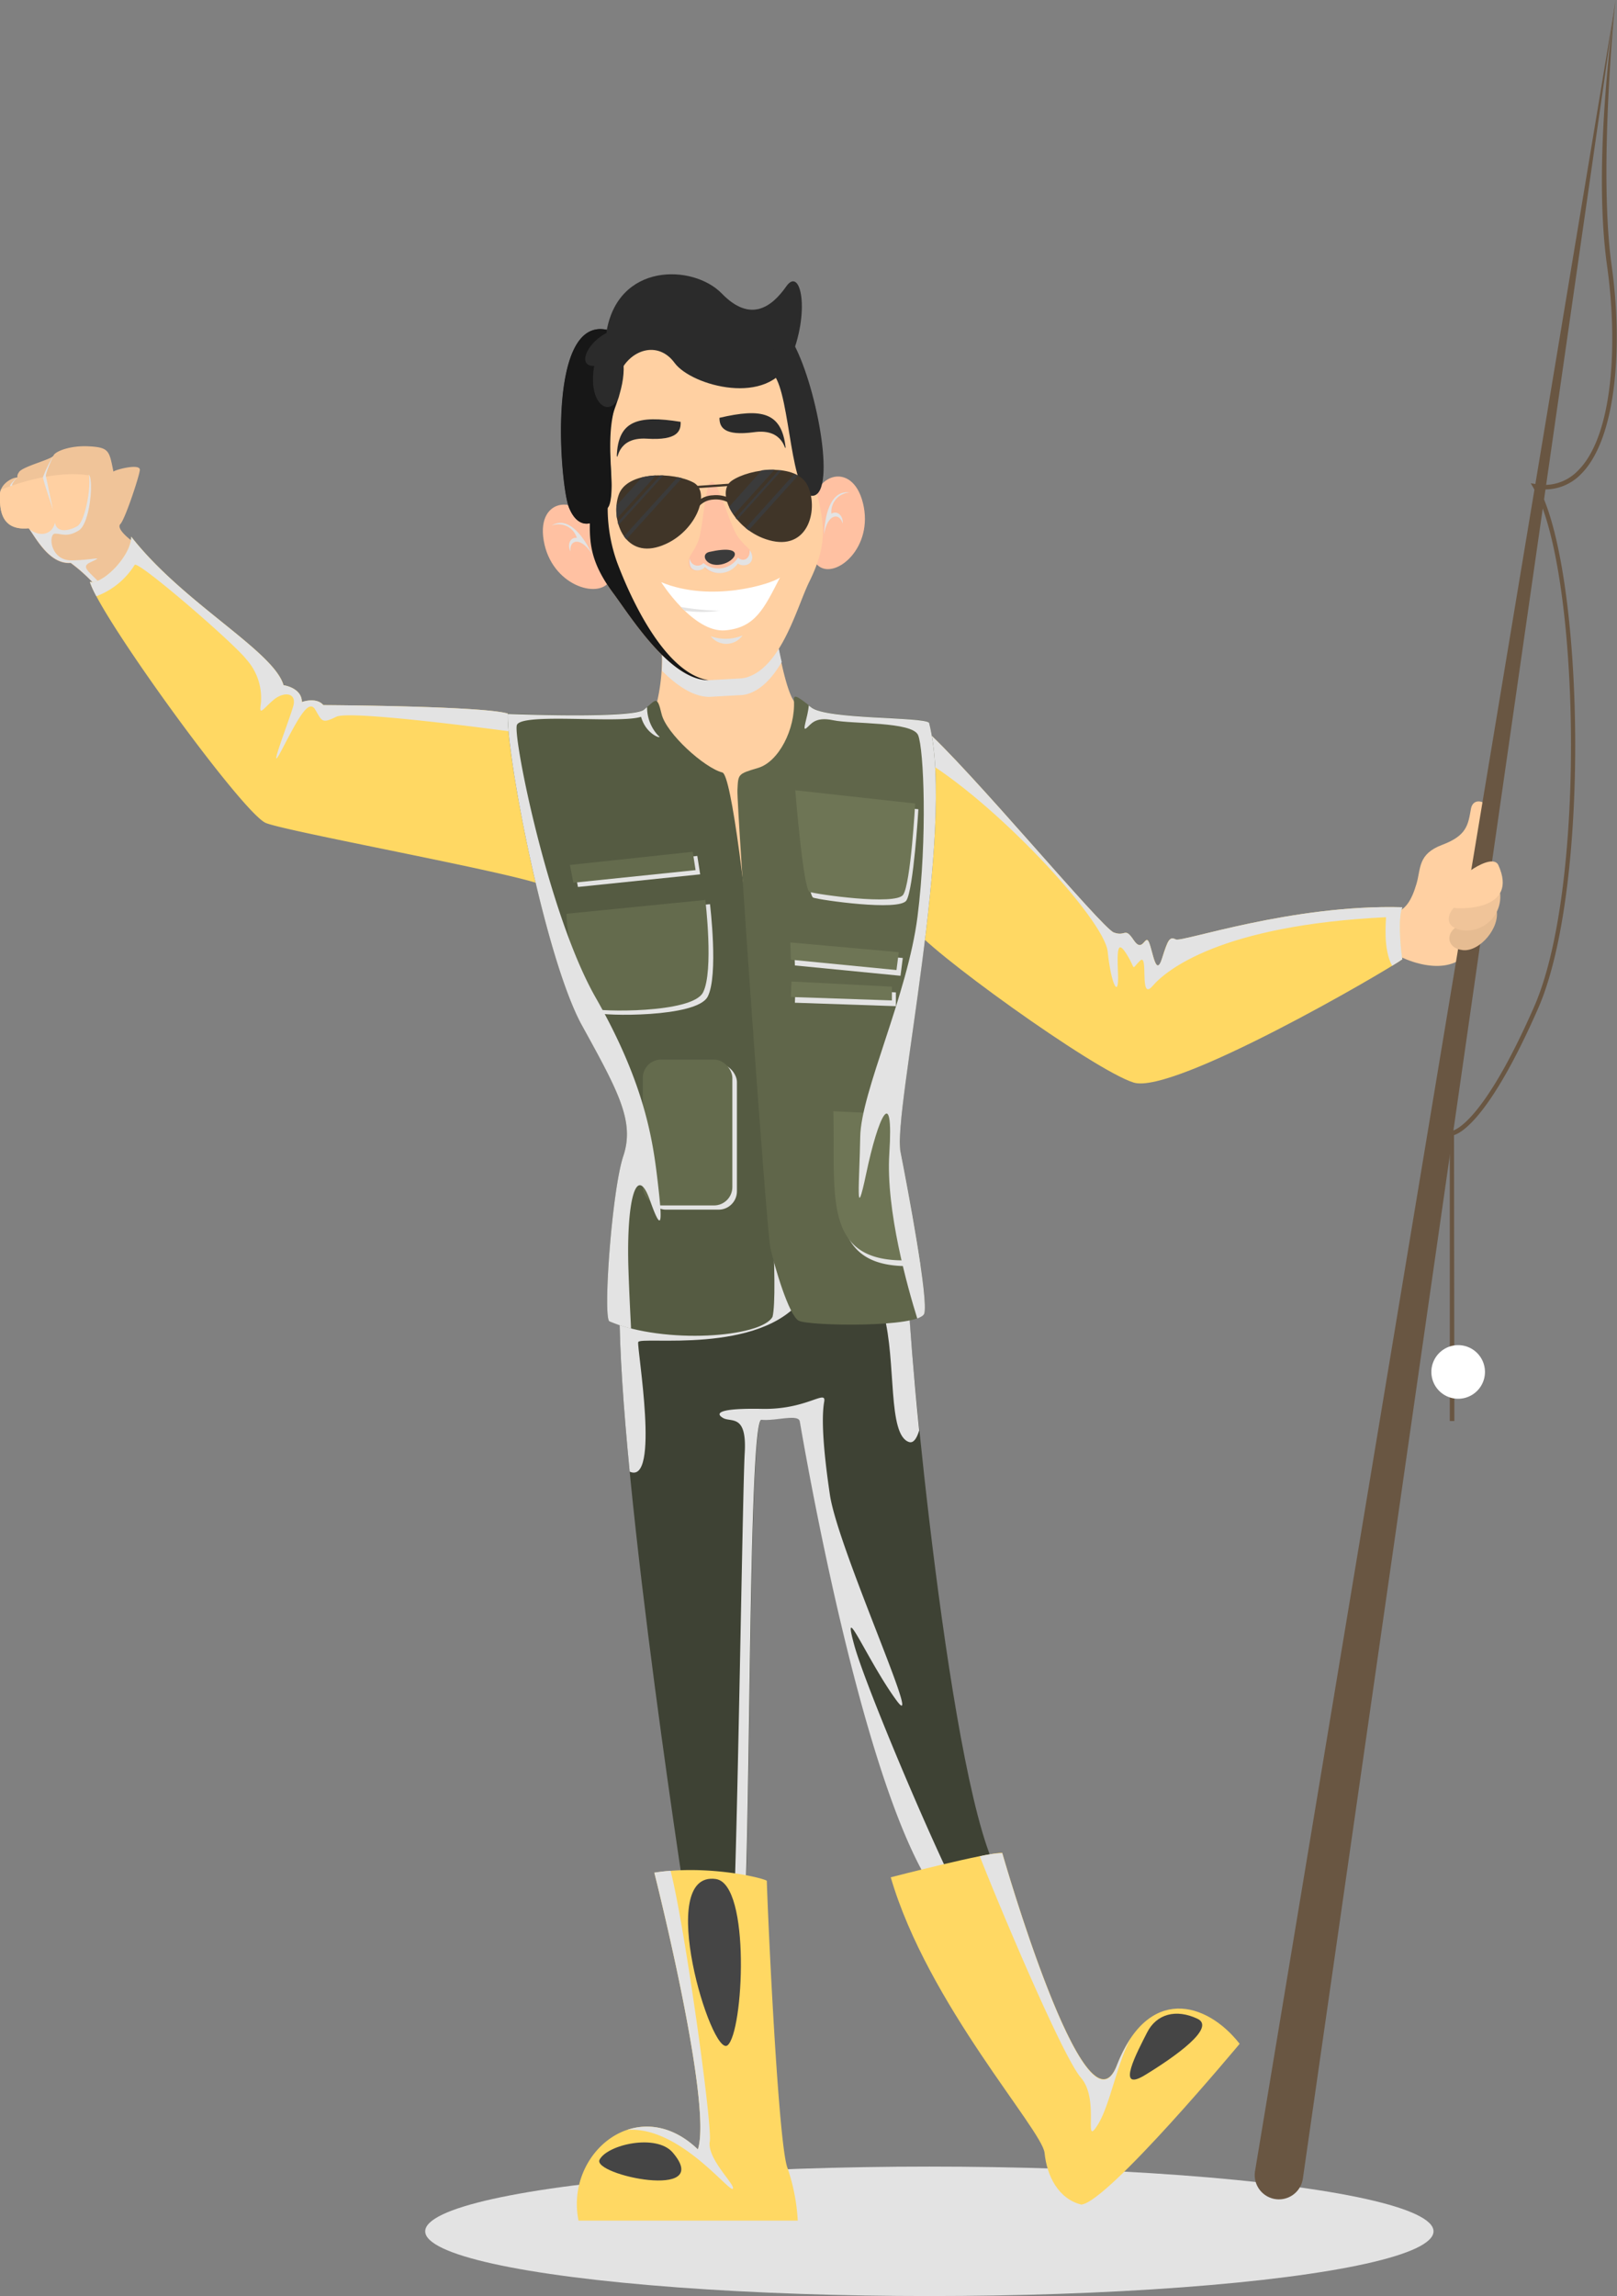 <svg xmlns="http://www.w3.org/2000/svg" viewBox="0 0 225.7 320.32"><rect x="0" y="0" width="225.7" height="320.32" fill="#808080" stroke="none"/><defs><style>.cls-1{isolation:isolate;}.cls-2{fill:#e3e3e3;mix-blend-mode:multiply;}.cls-3{fill:#3e4234;}.cls-4{fill:#ffd0a2;}.cls-5{fill:#ffd863;}.cls-6{fill:#f0c499;}.cls-7{fill:#ffc1a2;}.cls-8{fill:#2b2b2b;}.cls-9{fill:#3b3b3b;}.cls-18,.cls-19,.cls-9{mix-blend-mode:screen;}.cls-10{fill:#fff;}.cls-11{fill:#403528;}.cls-12{fill:#555b42;}.cls-13{fill:#60664a;}.cls-14{fill:#695642;}.cls-15{fill:#e6bc92;}.cls-16{fill:#646b4d;}.cls-17{fill:#6e7555;}.cls-18{fill:#454545;}.cls-19{fill:#171717;}</style></defs><g class="cls-1"><g id="Слой_2" data-name="Слой 2"><g id="Layer_2" data-name="Layer 2"><ellipse class="cls-2" cx="129.72" cy="311.29" rx="70.37" ry="9.03"/><path class="cls-3" d="M86.47,182.64c0,24.36,9.82,86.73,9.82,86.73l7.48-.64c1.07-8.11.64-70.92,2.56-70.71s5.13-.85,5.34.22,8.76,52.55,19.44,66.43c4.7,1.29,8.55-2.77,8.55-2.77-7-10.68-13-76.91-12.82-80.54s-22-12.81-22-12.81Z"/><path class="cls-2" d="M126.85,182.29l-3.48,1.1c1.76,6.57.48,16.82,3.52,17.79.6.18,1.06-.46,1.41-1.62C127.46,191.26,127,184.77,126.85,182.29Z"/><path class="cls-2" d="M112.15,181l-4.32-9.93-5.93,8-13.21,1.87-2.22,1.7c0,5.84.56,13.85,1.42,22.67,4.3,1.92,1-17.17,1.19-18.07S106.23,189.16,112.15,181Z"/><path class="cls-4" d="M92.37,90.71a26.56,26.56,0,0,1-1.28,9.45L95,113.46s6.57,10.57,7.45,11,8.09,3.93,8.17,1.69,1.28-11.3,1.6-13.22,1.12-9.13,1.12-9.13l-2.53-6c-1.31-1.9-2.43-8.94-2.43-8.94Z"/><path class="cls-4" d="M194.34,127.4c1.85-.24,2.73-1.93,3.37-4.09s.16-4.16,3.6-5.45,3.61-2.8,4-5,3.44-.64,3.12,1.76-1.44,12.82-2.88,16.9-6.41,3.93-10.82,1.6S194.34,127.4,194.34,127.4Z"/><path class="cls-5" d="M128.76,101.47c6.41,5.55,25,28,26.7,28.62s1.5-.85,2.78,1.07,1.6-1,2.14.32,1,4.92,1.81,2.25,1.07-3.1,1.93-2.67,16.23-4.92,31.61-4.49c-.75,2,0,7.26,0,7.26-2.56,1.82-31.93,18.91-37.49,17.2s-29.37-18.91-30.87-21.79S128.76,101.47,128.76,101.47Z"/><path class="cls-2" d="M164.12,131.06c-.86-.43-1.07,0-1.93,2.67s-1.28-1-1.81-2.25-.86,1.6-2.14-.32-1.07-.43-2.78-1.07-20.29-23.07-26.7-28.62c0,0-.19,1.67-.45,4.18,10.43,6,25.84,22.63,26.3,27.11.48,4.65,1.6,6.73,1.44,3.05s0-4.65,1.28-2.57.48,2.09,1.77.81-.16,5.76,1.76,3.52,9.53-8.49,32.6-9.61c0,.63-.43,4.41.85,6.78.69-.42,1.18-.73,1.42-.91,0,0-.75-5.23,0-7.26C180.35,126.14,165,131.48,164.12,131.06Z"/><path class="cls-6" d="M18.8,75.73c-.37-.22-2.67-1.92-2-2.62s2.61-6.57,2.72-7.53-3.26-.11-3.69.21c-.58-2.88-.58-3.36-3.36-3.52s-4.81.75-5,1.28-4.27,1.5-4.81,2.3.11.69-.53.8S0,67.61,0,69s-.26,5.12,4,4.7c1,1.33,2.88,5.07,5.87,4.85A22.33,22.33,0,0,1,16,85.39s5.4-1.65,5.5-1.87S18.8,75.73,18.8,75.73Z"/><path class="cls-2" d="M16.52,85.22c-2.19-4.91-6-5.79-3.91-6.77s.53-.32-2.57-.27-3.31-3.73-2.35-3.73S9.4,75,11,74s2.09-7.16,1.39-7.8c.16,1.5-.48,6.57-1.65,7.21s-2.57.64-2.83,0-.16-.85-.54.06S4.76,74.61,4,73.65c1,1.33,2.88,5.07,5.87,4.85A22.33,22.33,0,0,1,16,85.39Z"/><path class="cls-2" d="M2.46,66.54s-.93,1-.75,1.18S3.55,72,3.55,72s-2-3.93-2.13-4.17S2.46,66.54,2.46,66.54Z"/><path class="cls-5" d="M18.32,74.87c0,2.67-4,6.73-5.77,6.31,1.39,4.8,21.37,32.36,24.57,33.64s37.49,7.48,39,8.87,1.49-9.62,0-14.21a46.5,46.5,0,0,0-5.24-9.93c-3.52-1.07-25.74-1.18-25.74-1.18-1-1.17-3-.43-3-.43,0-2-2.56-2.35-2.56-2.35C38.19,90.79,25.58,84.17,18.32,74.87Z"/><path class="cls-2" d="M70.87,99.55c-3.52-1.07-25.74-1.18-25.74-1.18-1-1.17-3-.43-3-.43,0-2-2.56-2.35-2.56-2.35-1.39-4.8-14-11.42-21.26-20.72,0,2.67-4,6.73-5.77,6.31a12.48,12.48,0,0,0,.91,2,10.74,10.74,0,0,0,5.34-4.36C19.07,78,32.53,89.61,34.4,92a8.07,8.07,0,0,1,2,6.25c-.27,1.71.32.64,1.76-.59s3.31-1.06,2.77.86-3.84,10.36-1.6,6.09S43.05,97.41,44,99s.9,2,2.93,1c1.71-.9,19.63,1.41,25.66,2.23C71.6,100.59,70.87,99.55,70.87,99.55Z"/><path class="cls-7" d="M82.73,73.91c-1.5-5-7.91-4.8-6.84,1.5s7.69,8.22,9.19,5.66S82.73,73.91,82.73,73.91Z"/><path class="cls-2" d="M77,73.32c2.16-1.36,4.28,1.17,5.64,4-1.52-2.44-3.2-2.08-3-.4-.48-.84-.12-2,.88-1.88A2.69,2.69,0,0,0,77,73.32Z"/><path class="cls-7" d="M113.59,71.54c-.64-5.19,5.32-7.56,6.86-1.36S116.69,80.79,114.3,79,113.59,71.54,113.59,71.54Z"/><path class="cls-2" d="M118.61,68.71c-2.53-.38-3.46,2.78-3.59,5.89.42-2.85,2.11-3.19,2.6-1.57.1-1-.7-1.88-1.57-1.37A2.69,2.69,0,0,1,118.61,68.71Z"/><path class="cls-2" d="M108.39,88.79l-16,1.92a22.7,22.7,0,0,1,0,2.86c2.07,2.07,4.36,3.65,6.63,3.65l4.25-.24a4.08,4.08,0,0,0,1-.14c2-.57,3.59-2.35,4.84-4.48C108.65,90.44,108.39,88.79,108.39,88.79Z"/><path class="cls-4" d="M113.76,67.61c1.12,5,2.08,7.74-.81,13.57-1.69,3.42-3.86,11.94-8.8,13.34a4.73,4.73,0,0,1-1,.14l-4.25.24C93.54,94.9,88,86,85.66,82.85c-3.88-5.21-3.41-8-3.21-13.21L84,46.89l12.41-3.12,14.34,8.41Z"/><path class="cls-8" d="M85.5,46.25c2.25,3.74,1.82,6.73.22,11s.64,11.43-1.07,13.89-4,2.77-5.23-.33S76.11,42.72,85.5,46.25Z"/><path class="cls-8" d="M86.47,52.12c1.38-3.31,5.34-4.7,7.69-1.49s13.24,6.19,16.12-.43,1.5-13.14-.53-10.25-5,5.12-9,1-14.63-4.38-16.13,5.55S86.47,52.12,86.47,52.12Z"/><path class="cls-8" d="M108,52.26c2.4,3,2.24,17.46,5.53,16.9s.32-16-3-21.63S108,52.26,108,52.26Z"/><path class="cls-7" d="M99.27,67.24c-.89.34-1.1,6.45-1.82,8.26s-1.47,2-1.3,3.21,1.69,1,2.1.41a2.92,2.92,0,0,0,2.43.82A3.11,3.11,0,0,0,103,78.6c.54.5,2,.34,2-.86s-.86-1.24-2-2.85-2.65-7.52-3.59-7.66Z"/><path class="cls-2" d="M103,78.6c.54.5,2,.34,2-.86a1.77,1.77,0,0,0-.36-1c.08,1.27-.92,1.7-1.63,1.06a3.24,3.24,0,0,1-4.82.75,1.1,1.1,0,0,1-1.91-.62,1.74,1.74,0,0,0,0,.77c.17,1.19,1.69,1,2.1.41a2.92,2.92,0,0,0,2.43.82A3.11,3.11,0,0,0,103,78.6Z"/><path class="cls-9" d="M99,77c-1.31.3-.47,2.15,1.65,1.75S104.21,75.83,99,77Z"/><path class="cls-10" d="M92.29,81.22c6.93,2.88,15.34.28,16.58-.65-2.2,4.25-3.4,7-7.65,7.37C96.77,88.3,92.29,81.22,92.29,81.22Z"/><path class="cls-2" d="M95.59,85.21a18.59,18.59,0,0,0,4.89,0A36.33,36.33,0,0,1,95,84.67Z"/><path class="cls-2" d="M99.2,88.76a6.19,6.19,0,0,0,4.44-.11A2.77,2.77,0,0,1,99.2,88.76Z"/><path class="cls-8" d="M95,58.85c.06,1.28-.42,2.62-4.7,2.35s-4,3.21-4.21,2.4C86.28,58.69,89,57.89,95,58.85Z"/><path class="cls-8" d="M100.42,58.29c0,1.29.61,2.58,4.85,2s4.28,2.91,4.38,2.1C109.09,57.51,106.32,56.91,100.42,58.29Z"/><path class="cls-11" d="M102.19,70.44a3.75,3.75,0,0,0-2.68-.74,2.89,2.89,0,0,0-2,1l-.5-.4a3.42,3.42,0,0,1,2.48-1.2,4.38,4.38,0,0,1,3.17.91Z"/><rect class="cls-11" x="96.91" y="67.62" width="5.53" height="0.32" transform="translate(-4.44 7.03) rotate(-3.95)"/><path class="cls-11" d="M96.8,67.32C94,65.82,87.55,65.72,86.37,69S87,77.84,92,76.25,99.38,68.71,96.8,67.32Z"/><path class="cls-9" d="M89.6,66.6l-3.55,3.92a7.34,7.34,0,0,0,.07,1.81l5.43-6A10.3,10.3,0,0,0,89.6,66.6Z"/><path class="cls-9" d="M92.15,66.33l-5.92,6.52c0,.13.07.26.11.39l6.26-6.91C92.45,66.32,92.3,66.33,92.15,66.33Z"/><path class="cls-9" d="M87.1,74.82a3.39,3.39,0,0,0,.33.42l7.74-8.53-.59-.14Z"/><path class="cls-11" d="M102.16,67.05c2.61-1.75,9-2.48,10.55.66s.25,8.86-4.88,7.77S99.73,68.69,102.16,67.05Z"/><path class="cls-9" d="M101.81,70.66v.16a7.5,7.5,0,0,0,.62,1l5.69-6.3a10.93,10.93,0,0,0-1.8.1Z"/><path class="cls-9" d="M102.91,72.49l6.19-6.86-.42,0-6,6.64Z"/><path class="cls-9" d="M104.48,74l6.9-7.64a4.59,4.59,0,0,0-.5-.24l-6.81,7.55C104.2,73.74,104.33,73.85,104.48,74Z"/><path class="cls-12" d="M70.87,99.55c-.21,5.87,5.24,34.18,10.36,43.47S88.6,156.48,87,161.28,84.12,184,85.08,184.35c7.69,3.21,21.15,2.25,22.75-.64,1.6-6.41-4.49-75.3-7-75.94s-7.85-5.45-8.49-8.17-.8-1.92-2.41-.64S70.87,99.55,70.87,99.55Z"/><path class="cls-13" d="M110.82,97.73c.21,4-2.14,8.55-5,9.4s-2.78.85-2.89,3.1,4.06,61.41,4.6,63.87,2.56,9.4,3.95,10.15,16.87,1,17.52-1-2.25-17.19-3.32-22.64,7.8-44.86,4-59.81c-.86-.86-14.32-.43-16.45-2.14S110.77,96.87,110.82,97.73Z"/><path class="cls-14" d="M177.65,306.72a3.38,3.38,0,0,0,4.2-2.76L225.53,0,175.19,302.82a3.39,3.39,0,0,0,2.46,3.9Z"/><path class="cls-15" d="M203.53,129.19c-1.76.85-1.71,3.09.64,3.36s5.29-3.15,4.7-5.71S203.53,129.19,203.53,129.19Z"/><path class="cls-6" d="M203.21,126.36c-1.12,1-1.82,2.88.8,3.41a4.72,4.72,0,0,0,5.39-5C209.08,121.6,203.21,126.36,203.21,126.36Z"/><path class="cls-4" d="M209.14,120.69c-.86-1.86-6,1.82-6.73,3.64s-.06,2.24.74,2.35S212,127,209.14,120.69Z"/><path class="cls-14" d="M203,198.24h-.64V157.76h.32s4.05-.44,11.46-17.33S220.45,79,214,68l-.34-.58.67.11a6.48,6.48,0,0,0,5.86-1.81c5-4.86,5.64-17.86,4.13-28.59-1.91-13.57.46-31.77,1.14-37,0,0-2.4,23.42-.51,36.91,1.54,10.89.79,24.12-4.31,29.14a7,7,0,0,1-5.78,2.06c6.2,12,7.2,55.66-.18,72.47-6.59,15-10.6,17.3-11.73,17.65Z"/><polygon class="cls-2" points="80.19 121.25 80.67 123.74 97.73 121.98 97.33 119.41 80.19 121.25"/><path class="cls-2" d="M79.71,128.06c0,3.77,2.48,12.74,3.44,13.22s14.1.72,15.63-2.24.32-12.9.32-12.9Z"/><rect class="cls-2" x="90.36" y="148.41" width="12.5" height="20.35" rx="2.56"/><polygon class="cls-16" points="79.55 120.67 80.03 123.15 97.09 121.39 96.69 118.83 79.55 120.67"/><path class="cls-16" d="M79.07,127.48c0,3.76,2.48,12.73,3.44,13.21s14.1.73,15.62-2.24.32-12.9.32-12.9Z"/><path class="cls-2" d="M111.51,111.06s1.12,13.85,2,14.17,12,1.93,13,.4,1.68-12.73,1.68-12.73Z"/><polygon class="cls-2" points="110.87 132.28 110.95 134.69 125.69 136.13 126.01 133.65 110.87 132.28"/><polygon class="cls-2" points="111.03 137.73 125.05 138.45 125.05 140.37 110.95 139.89 111.03 137.73"/><path class="cls-2" d="M116.88,155.84c.32,12-1.76,21.62,11.37,20.74l.22,0c-.79-5.4-2.14-12.54-2.81-15.92a19.66,19.66,0,0,1,.1-4.38Z"/><path class="cls-17" d="M111,110.25s1.12,13.86,2,14.18,12,1.93,13.06.4,1.68-12.73,1.68-12.73Z"/><polygon class="cls-17" points="110.31 131.48 110.39 133.89 125.13 135.33 125.45 132.84 110.31 131.48"/><polygon class="cls-17" points="110.47 136.93 124.49 137.65 124.49 139.57 110.39 139.09 110.47 136.93"/><path class="cls-17" d="M125.66,160.64a22.43,22.43,0,0,1,.18-5.15l-9.52-.46c.32,12-1.76,21.63,11.37,20.75.23,0,.44,0,.65-.06C127.55,170.43,126.29,163.84,125.66,160.64Z"/><rect class="cls-16" x="89.72" y="147.82" width="12.5" height="20.35" rx="2.56"/><path class="cls-2" d="M87.72,177.14c-.32-9.69,1.12-15,3-9.69s1.69,2.48,1-3.28-2-13.46-8.58-25-11.53-36.21-11-38S86.44,101,89.48,100c.72,2.64,3.21,3.2,2.41,2.64a5.77,5.77,0,0,1-1.57-4c-.13.12-.28.24-.44.37-1.6,1.28-19,.59-19,.59-.21,5.87,5.24,34.18,10.36,43.47S88.6,156.48,87,161.28,84.12,184,85.08,184.35a21.1,21.1,0,0,0,3,1C88,183.56,87.85,181,87.72,177.14Z"/><path class="cls-2" d="M129,183.28c.64-1.92-2.25-17.19-3.32-22.64s7.8-44.86,4-59.81c-.86-.86-14.32-.43-16.45-2.14-.12-.09-.24-.18-.34-.27-.13,1.66-1,3.65-.36,3.18s1.13-1.68,3.77-1.12,11.05.16,11.85,2.08,1.31,14.29-.08,25.29-7.9,24.46-8,30.76-.74,12.61.86,5,3.84-12.71,3.2-2.67c-.5,7.92,2.58,18.77,3.9,23C128.52,183.76,128.89,183.55,129,183.28Z"/><path class="cls-2" d="M125.13,237.22c4,5.45-8.17-21.14-9.29-28.67s-1.12-11.22-.8-13-2.41,1.12-8.65,1-6.57.64-5.45,1.28,3.36-.64,3,5c-.29,5.17-1,54.71-1.61,66.07l1.4-.12c1.07-8.11.64-70.92,2.56-70.71s5.13-.85,5.34.22,8.76,52.55,19.44,66.43a7.1,7.1,0,0,0,3,.15c-4.28-8.42-13.06-29.23-14.77-35.13C117.28,222.48,121.13,231.78,125.13,237.22Z"/><path class="cls-5" d="M124.33,261.9c5.13,17.62,21.15,35.24,21.47,38.45s1.92,6.41,5.13,7.21c3.68-.32,22.1-22.43,22.1-22.43-4.64-5.93-12.81-8.17-17.14,3s-16-29.64-16-29.64C138,258.37,124.33,261.9,124.33,261.9Z"/><path class="cls-2" d="M155.89,288.17c-4.32,11.22-16-29.64-16-29.64a16.07,16.07,0,0,0-3.13.44c2.87,7.33,11.59,28,14.13,30.91,2.67,3.1.22,9.93,2.35,6.52,1.66-2.66,2.61-8.26,4.5-11.88A19.38,19.38,0,0,0,155.89,288.17Z"/><path class="cls-18" d="M167.15,281.64c-3-1.42-5.73-.68-7.05,1.93s-4.49,8.49-.28,5.92S169.75,282.88,167.15,281.64Z"/><path class="cls-5" d="M91.33,261.26c7.21-1.13,14.9.64,15.7,1.12.16,5.44,1.6,36.69,2.88,40.05a27.08,27.08,0,0,1,1.44,7.37H80.75c-1.92-9.45,8.33-17.94,16.66-9.93C99.5,293.46,91.33,261.26,91.33,261.26Z"/><path class="cls-2" d="M87.57,297.13a2.53,2.53,0,0,0,.28,0c7.05-.32,13.89,8.66,14.42,8.23s-3.63-4.17-3.2-6.62c.39-2.24-3.55-30.35-5.47-37.75-.76.05-1.52.14-2.27.26,0,0,8.17,32.2,6.08,38.61C94.14,296.72,90.58,296.13,87.57,297.13Z"/><path class="cls-18" d="M99.91,262.14c-8.56-1.2-.59,25,1.64,23.2S104.83,262.83,99.91,262.14Z"/><path class="cls-18" d="M93.89,300.29c-2.27-2.64-9.08-1.12-10.2,1S99.71,307.08,93.89,300.29Z"/><path class="cls-19" d="M86.15,78.5a22.36,22.36,0,0,1-1.33-7.66c.4-.32.59-1.91.54-3.6-.11-3.43-.71-8.41,1.11-12.13-1.18,3.42-4.49,1.39-3.53-4.06-2.35.11-1.17-3.09,1.71-4.59l.06-.45c-8.49-1.84-6.54,21.8-5.29,24.8.74,1.8,1.81,2.44,2.91,2.19-.06,3.29.38,5.88,3.33,9.85C88,86,93.54,94.9,98.91,94.9h0C93.19,94,88.49,84.7,86.15,78.5Z"/><path class="cls-4" d="M.14,68.31A1.71,1.71,0,0,0,0,69c0,1.33-.26,5.12,4,4.7H4c1.28,1.22,3.27,1.06,3.68-.81.21,1.66,2.3,1.07,3.2.43s1.82-4.81,1.55-7C8,65.63,2.87,67.24.14,68.31Z"/><path class="cls-2" d="M7.48,63.55S6.29,66,6.41,66.48s1,4.72,1,4.72C7.09,70.08,6,67,6,66.56A17.27,17.27,0,0,1,7.48,63.55Z"/><path class="cls-10" d="M207.27,191.4a3.74,3.74,0,1,1-3.74-3.74A3.74,3.74,0,0,1,207.27,191.4Z"/></g></g></g></svg>